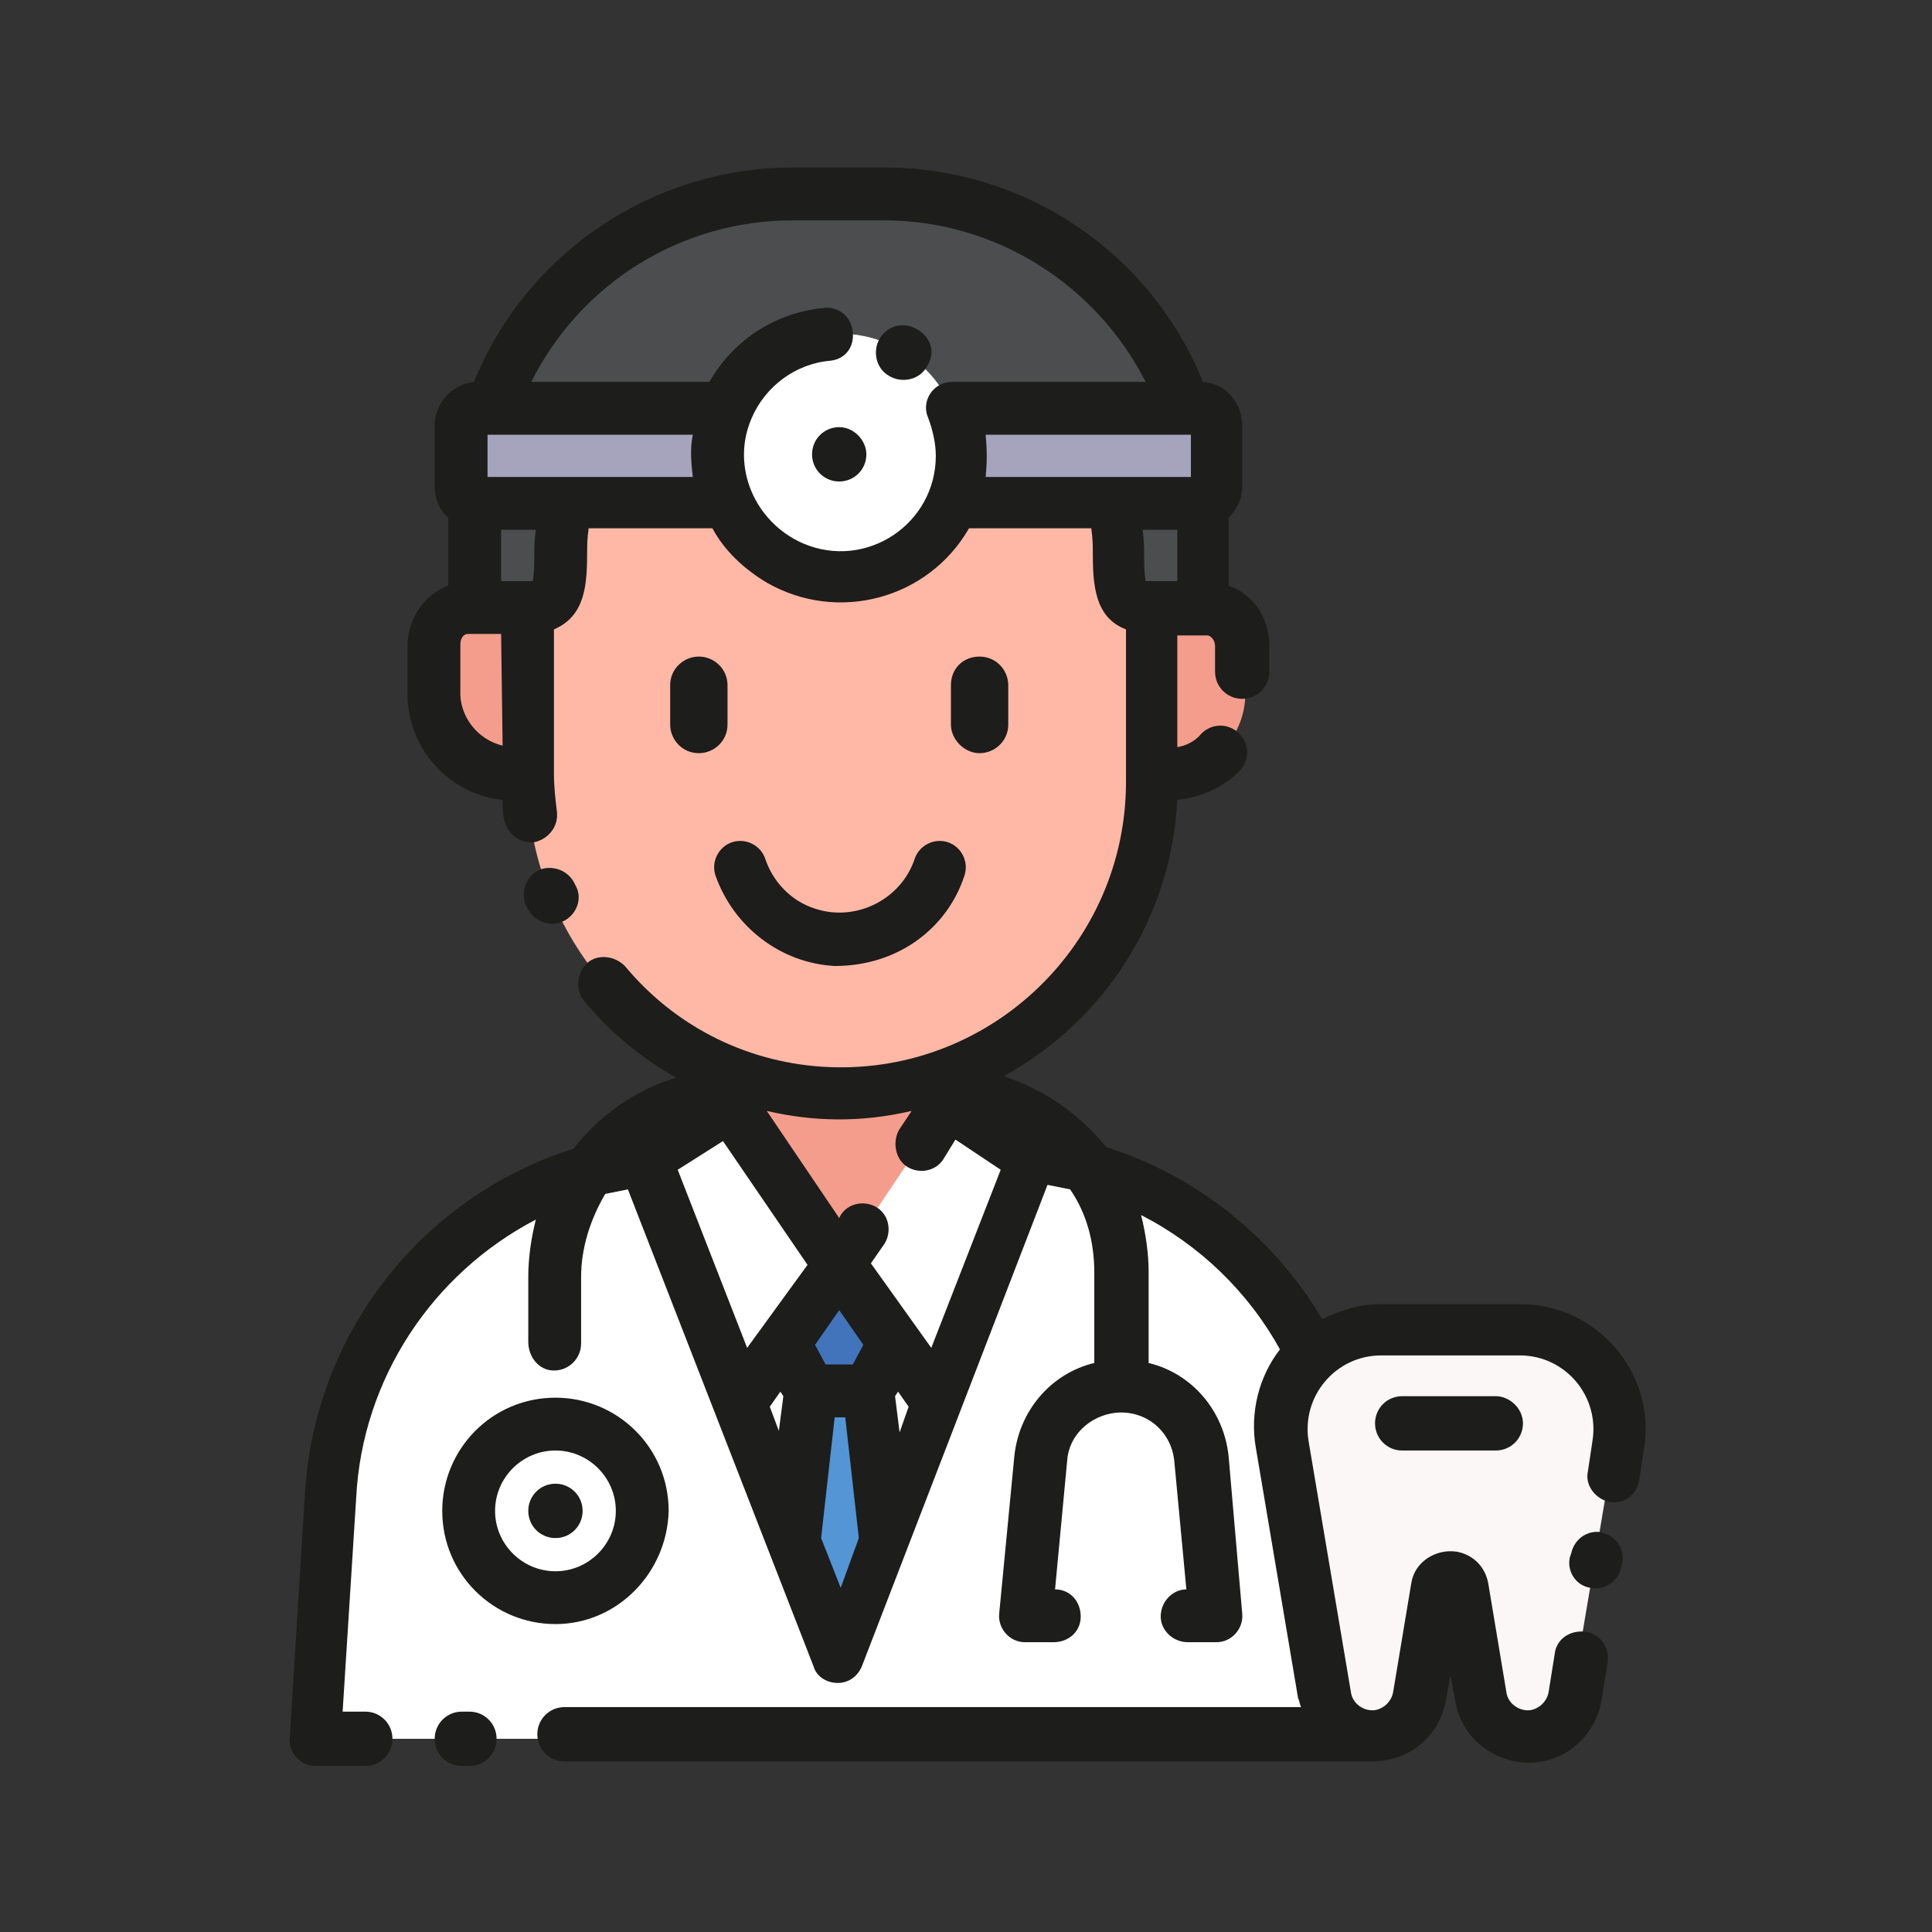 <?xml version="1.0" encoding="utf-8"?>
<!-- Generator: Adobe Illustrator 25.1.0, SVG Export Plug-In . SVG Version: 6.00 Build 0)  -->
<svg version="1.1" id="Capa_1" xmlns:svgjs="http://svgjs.com/svgjs"
	 xmlns="http://www.w3.org/2000/svg" xmlns:xlink="http://www.w3.org/1999/xlink" x="0px" y="0px" viewBox="0 0 512 512"
	 style="enable-background:new 0 0 512 512;" xml:space="preserve">
<rect x="0" y="0" width="512" height="512" fill="#333333" stroke="none"/>
<style type="text/css">
	.st0{fill:#FFFFFF;}
	.st1{fill:#4274BC;}
	.st2{fill:#5495D6;}
	.st3{fill:#F49D8C;}
	.st4{fill:#FAF7F6;}
	.st5{fill:#FFB8A6;}
	.st6{fill:#4B4D4E;}
	.st7{fill:#A6A4BD;}
	.st8{fill:#1D1D1B;}
</style>
<g>
	<path class="st0" d="M357.2,396.4c-2.8-50.4-44.8-90-95.2-90h-79.2c-50.4,0-92.4,39.6-95.2,90l-4.4,64.4h278L357.2,396.4z"/>
	<path class="st0" d="M222.4,440l51.2-132.8c-4-0.4-8-0.8-12-0.8h-78.8c-4,0-8,0.4-12,0.8L222.4,440z"/>
	<path class="st1" d="M222.4,335.2L203.2,348l11.6,20.4H230l11.6-20.4L222.4,335.2z"/>
	<path class="st2" d="M222.4,440l12.4-31.2l-4.8-40.4h-15.2l-4.8,40L222.4,440z"/>
	<path class="st3" d="M193.6,244v62.4c0,16,13.2,28.8,29.2,28.4c15.6,0,28.4-12.8,28.4-28.4V244H193.6z"/>
	<circle class="st0" cx="147.2" cy="400.4" r="22.8"/>
	<circle class="st0" cx="147.2" cy="400.4" r="7.2"/>
	<path class="st4" d="M339.6,384l11.2,66.4c1.2,6,6.4,10.4,12.4,10.4c6.4,0,11.6-4.4,12.4-10.8l4.8-28.8c0.4-1.6,2-2.8,3.6-2.8
		c1.2,0.4,2.4,1.2,2.8,2.8l4.8,28.8c1.2,6,6.4,10.8,12.4,10.8s11.6-4.4,12.4-10.4l11.2-66.4c2.4-14.4-7.2-28-21.6-30.4
		c-1.6-0.4-2.8-0.4-4.4-0.4h-36.8c-14.4,0-26.4,12-26.4,26.4C339.2,380.8,339.2,382.4,339.6,384z"/>
	<g>
		<path class="st3" d="M124,161.2c-5.2,0.4-9.2,4.8-9.2,10v12c-0.4,11.6,8.8,21.6,20.4,22H148v-44H124z"/>
		<path class="st3" d="M320.8,161.2c5.2,0.4,9.2,4.8,9.2,10v12c0.4,11.6-8.8,21.6-20.4,22h-12.8v-44H320.8z"/>
	</g>
	<path class="st5" d="M139.6,142.4v62.8c0,44.8,34.8,82.8,79.6,84.4c45.6,1.6,84-34,85.6-79.6c0-1.2,0-2,0-3.2v-64.4
		c0-40-32.4-72-72-72H212C172,70,139.6,102.4,139.6,142.4z"/>
	<path class="st6" d="M148.8,144c0-12,6.4-22.8,16.4-28.8c6.8-4,14.8-5.2,22.8-3.6l11.6,2c15.2,2.8,30.8,2.8,46,0l11.6-2
		c7.6-1.6,15.6-0.4,22.8,3.6c10,6,16.4,16.8,16.4,28.8c0,9.2-0.8,16.8,8.4,16.8h14.4v-25.2c0-46.8-37.6-84.4-84.4-84.4h-24.4
		c-46.8,0-84.4,37.6-84.4,84.4v25.2h14C149.6,161.2,148.8,153.6,148.8,144z"/>
	<path class="st7" d="M126.8,108H318c2.4,0,4.4,2,4.4,4.4v16c0,2.4-2,4.4-4.4,4.4H126.8c-2.4,0-4.4-2-4.4-4.4v-16
		C122,110,124,108,126.8,108z"/>
	<circle class="st0" cx="222.4" cy="120.8" r="32.4"/>
	<path class="st0" d="M170.8,307.2l22.8-14.8l28.8,42.8L196,371.6L170.8,307.2z"/>
	<path class="st0" d="M273.6,307.2l-22.4-14.8l-28.8,42.8l26.4,36.4L273.6,307.2z"/>
	<path class="st8" d="M124.4,453.6c4,0,7.2,3.2,7.2,7.2s-3.2,7.2-7.2,7.2h-2c-4,0-7.2-3.2-7.2-7.2s3.2-7.2,7.2-7.2H124.4z M80.8,396
		c2.4-42.4,30.8-78.8,71.2-91.6c6.8-8.8,16.4-15.6,27.2-18.8c-9.2-5.2-17.6-12-24.4-20.4c-2.4-2.8-2-7.2,0.8-10
		c2.8-2.4,7.2-2,10,0.8c13.6,16.4,33.2,26,54.4,26.8c42.8,1.6,78.4-32.8,78.4-75.6v-40.4c-8.4-3.2-8.8-12-8.8-20.8
		c0-1.2,0-3.2-0.4-6h-32.4c-10.8,18.8-34.8,25.2-53.6,14.4c-6-3.6-11.2-8.4-14.4-14.4H156c-0.4,2.8-0.4,4.8-0.4,6
		c0,8.8-0.4,17.2-8.8,20.8v38.4c0,3.2,0.4,6.8,0.8,10c0.4,4-2.4,7.2-6,8c-4,0.4-7.2-2.4-8-6c-0.4-1.6-0.4-3.2-0.4-5.2
		c-14.8-1.6-25.6-14.4-25.2-28.8v-12c0-7.2,4.4-13.6,10.8-16v-18c-2.4-2-3.6-5.2-3.6-8.4v-16c0-6,4.4-10.8,10.4-11.6
		c14-34.4,47.6-56.8,84.4-56.8h24.4c37.2,0,70.4,22.4,84.4,56.8c6,0.4,10.4,5.6,10.4,11.6v16c0,3.2-1.2,6-3.6,8.4v18
		c6.8,2.4,10.8,8.8,10.8,16v6.8c0,4-3.2,7.2-7.2,7.2S322,182,322,178v-6.8c0-1.6-1.2-2.8-2-2.8h-8V198c2.4-0.4,4.8-1.6,6.4-3.6
		c2.8-2.8,7.2-2.8,10,0s2.8,7.2,0,10c-4.4,4.4-10,6.8-16.4,7.6c-1.6,31.2-19.2,58.4-46,73.2c10.8,3.6,20,10,27.2,18.8
		c24,7.6,44.4,24,57.2,45.6c4.8-2.4,10-4,15.6-4h36.8c20.8,0,36.4,18.8,32.8,38.8l-1.2,8c-0.8,4-4.4,6.4-8,5.6s-6.4-4.4-5.6-8l1.2-8
		c2-12-7.2-22.8-19.2-22.8H366c-12,0-21.2,10.8-19.2,22.8l11.2,66.4c0.4,3.2,3.6,5.2,6.4,4.8c2.4-0.4,4.4-2.4,4.8-4.8l4.8-28.8
		c0.8-5.6,6.4-9.2,12-8.4c4.4,0.8,7.6,4,8.4,8.4l4.8,28.8c0.4,3.2,3.6,5.2,6.4,4.8c2.4-0.4,4.4-2.4,4.8-4.8l1.6-10c0.4-4,4-6.4,8-6
		s6.8,4.4,6,8.4l-1.6,10c-2,10.8-12,18-22.8,16c-8.4-1.6-14.8-8-16-16.4l-1.2-6.4l-1.2,6.4c-1.6,9.6-9.6,16.4-19.6,16.4
		c-12.4,0-201.6,0-214,0c-4,0-7.2-3.2-7.2-7.2s3.2-7.2,7.2-7.2h195.2c-0.4-0.8-0.4-1.6-0.8-2.4l-11.2-66.4c-1.6-9.2,0.8-18.8,6.4-26
		c-8.4-15.2-21.2-27.6-36.8-35.6c1.2,4.8,2,10,2,15.2v24c11.6,2.8,20,12.8,21.2,24.8l3.6,41.6c0.4,4-2.8,7.6-6.8,7.6h-7.6
		c-4,0-7.2-3.2-7.2-6.8c0-4,3.2-7.2,6.8-7.2l-3.2-34c-0.8-8-7.6-13.6-15.6-12.8c-6.8,0.8-12.4,6-12.8,12.8l-3.2,34
		c4,0,6.8,3.2,6.8,7.2s-3.2,6.8-7.2,6.8h-7.6c-4,0-7.2-3.6-6.8-7.6l4-41.6c1.2-12,9.6-22,21.2-24.8v-24c0-8-2-15.6-6.4-22
		c-2-0.4-4-0.8-6-1.2l-49.2,127.6c-1.2,2.8-3.6,4.4-6.4,4.4c-2.8,0-5.6-1.6-6.4-4.4l-49.2-126.4c-2,0.4-4,0.8-6,1.2
		c-4,6.8-6.4,14.4-6.4,22V356c0,4-3.2,7.2-7.2,7.2s-6.8-3.6-6.8-7.6v-17.2c0-5.2,0.8-10.4,2-15.2c-27.6,14.4-46,42.4-47.6,73.6
		l-3.6,56.8h6c4,0,7.2,3.2,7.2,7.2s-3.2,7.2-7.2,7.2H83.6c-4,0-7.2-3.6-6.8-7.6L80.8,396z M312,140.4h-9.2c0.4,2.8,0.4,4.8,0.4,6
		c0,2.4,0,5.2,0.4,7.6h8.4L312,140.4z M132.8,168H124c-1.2,0-2,1.2-2,2.8v12c-0.4,6.8,4.4,13.2,11.2,14.8L132.8,168z M142,140.4
		h-9.2V154h8.4c0.4-2.4,0.4-5.2,0.4-7.6C141.6,145.2,141.6,143.2,142,140.4L142,140.4z M183.6,126.4c-0.4-3.6-0.8-7.2,0-11.2h-54.4
		v11.2H183.6z M303.6,101.2c-13.2-26-40-42.8-69.2-42.8H210c-29.2,0-56,16.4-69.2,42.8H188c6.4-11.2,17.6-18.4,30.4-19.6
		c4-0.4,7.2,2.4,7.6,6.4s-2,7.2-6,7.6c-9.2,0.8-17.2,6.8-20.8,15.2c-5.6,12.8,0.8,27.6,13.6,33.2c16.8,7.2,35.2-5.2,35.2-23.2
		c0-3.2-0.8-6.8-2-10c-2-4.4,1.2-9.6,6.4-9.6L303.6,101.2z M315.6,126.4v-11.2h-54.4c0.4,4,0.4,7.2,0,11.2H315.6z M207.6,370
		l-0.8-1.2l-2.8,4l2.4,6.4L207.6,370z M227.6,407.6l-3.6-32h-2.8l-3.6,32l5.2,13.2L227.6,407.6z M228.8,356.4l-6.4-9.2l-6.4,9.2
		l2.8,5.2h7.2L228.8,356.4z M240.8,372.8l-2.8-4l-0.8,1.2l1.2,9.6L240.8,372.8z M203.2,294.4l19.2,28.4l0.4-0.8c2-3.2,6.4-4,9.6-2
		s4,6.4,2,9.6l-3.6,5.2l16,22.4l18.4-47.2l-12-8l-3.2,5.2c-2,3.2-6.4,4-9.6,2s-4-6.8-2-10l3.2-4.8
		C228,297.6,215.2,297.2,203.2,294.4L203.2,294.4z M179.6,310l18.4,47.2l16-22l-22.4-32.8L179.6,310z M146.4,244.8
		c4.8,0,8.4-5.2,6.4-9.6l-0.4-0.8c-1.6-3.6-5.6-5.2-9.2-4c-3.6,1.6-5.2,5.6-4,9.2l0.4,0.8C140.8,242.8,143.2,244.8,146.4,244.8
		L146.4,244.8z M185.2,174c-4,0-7.6,3.2-7.6,7.6V192c0,4,3.2,7.6,7.6,7.6c4,0,7.6-3.2,7.6-7.6v-10.4
		C192.8,177.2,189.2,174,185.2,174z M259.6,199.6c4,0,7.6-3.2,7.6-7.6v-10.4c0-4-3.2-7.6-7.6-7.6s-7.6,3.2-7.6,7.6V192
		C252,196,255.6,199.6,259.6,199.6z M242.4,227.6c-3.6,10.8-15.6,16.8-26.4,13.2c-6.4-2-11.2-7.2-13.2-13.2
		c-1.2-3.6-5.2-5.6-8.8-4.4s-5.6,5.2-4.4,8.8c4.8,13.6,17.2,23.2,31.6,24c17.2,0,30-10.4,34.4-24c1.2-3.6-0.8-7.6-4.4-8.8
		S243.6,224,242.4,227.6L242.4,227.6z M147.2,430.4c-16.4,0-30-13.2-30-30c0-16.4,13.2-30,30-30c16.4,0,30,13.2,30,30
		C176.8,416.8,163.6,430.4,147.2,430.4z M147.2,416.4c8.8,0,16-7.2,16-16s-7.2-16-16-16s-16,7.2-16,16S138.4,416.4,147.2,416.4z
		 M154.4,400.4c0-4-3.2-7.2-7.2-7.2s-7.2,3.2-7.2,7.2s3.2,7.2,7.2,7.2S154.4,404.4,154.4,400.4z M233.2,89.6c-2,3.2-1.2,8,2.4,10
		c3.2,2,8,1.2,10-2.4C250.8,89.2,238.4,81.6,233.2,89.6z M222.4,113.2c-4,0-7.2,3.2-7.2,7.2s3.2,7.2,7.2,7.2s7.2-3.2,7.2-7.2
		C229.6,116.8,226.4,113.2,222.4,113.2z M416.4,411.6l-0.4,1.2c-0.8,4,2,7.6,5.6,8c3.6,0.8,7.6-2,8-5.6l0.4-1.2c0.4-4-2-7.2-6-8
		C420.4,405.6,417.2,408,416.4,411.6z M396.4,370h-24.8c-4,0-7.2,3.2-7.2,7.2s3.2,7.2,7.2,7.2h24.8c4,0,7.2-3.2,7.2-7.2
		S400,370,396.4,370z"/>
</g>
</svg>
